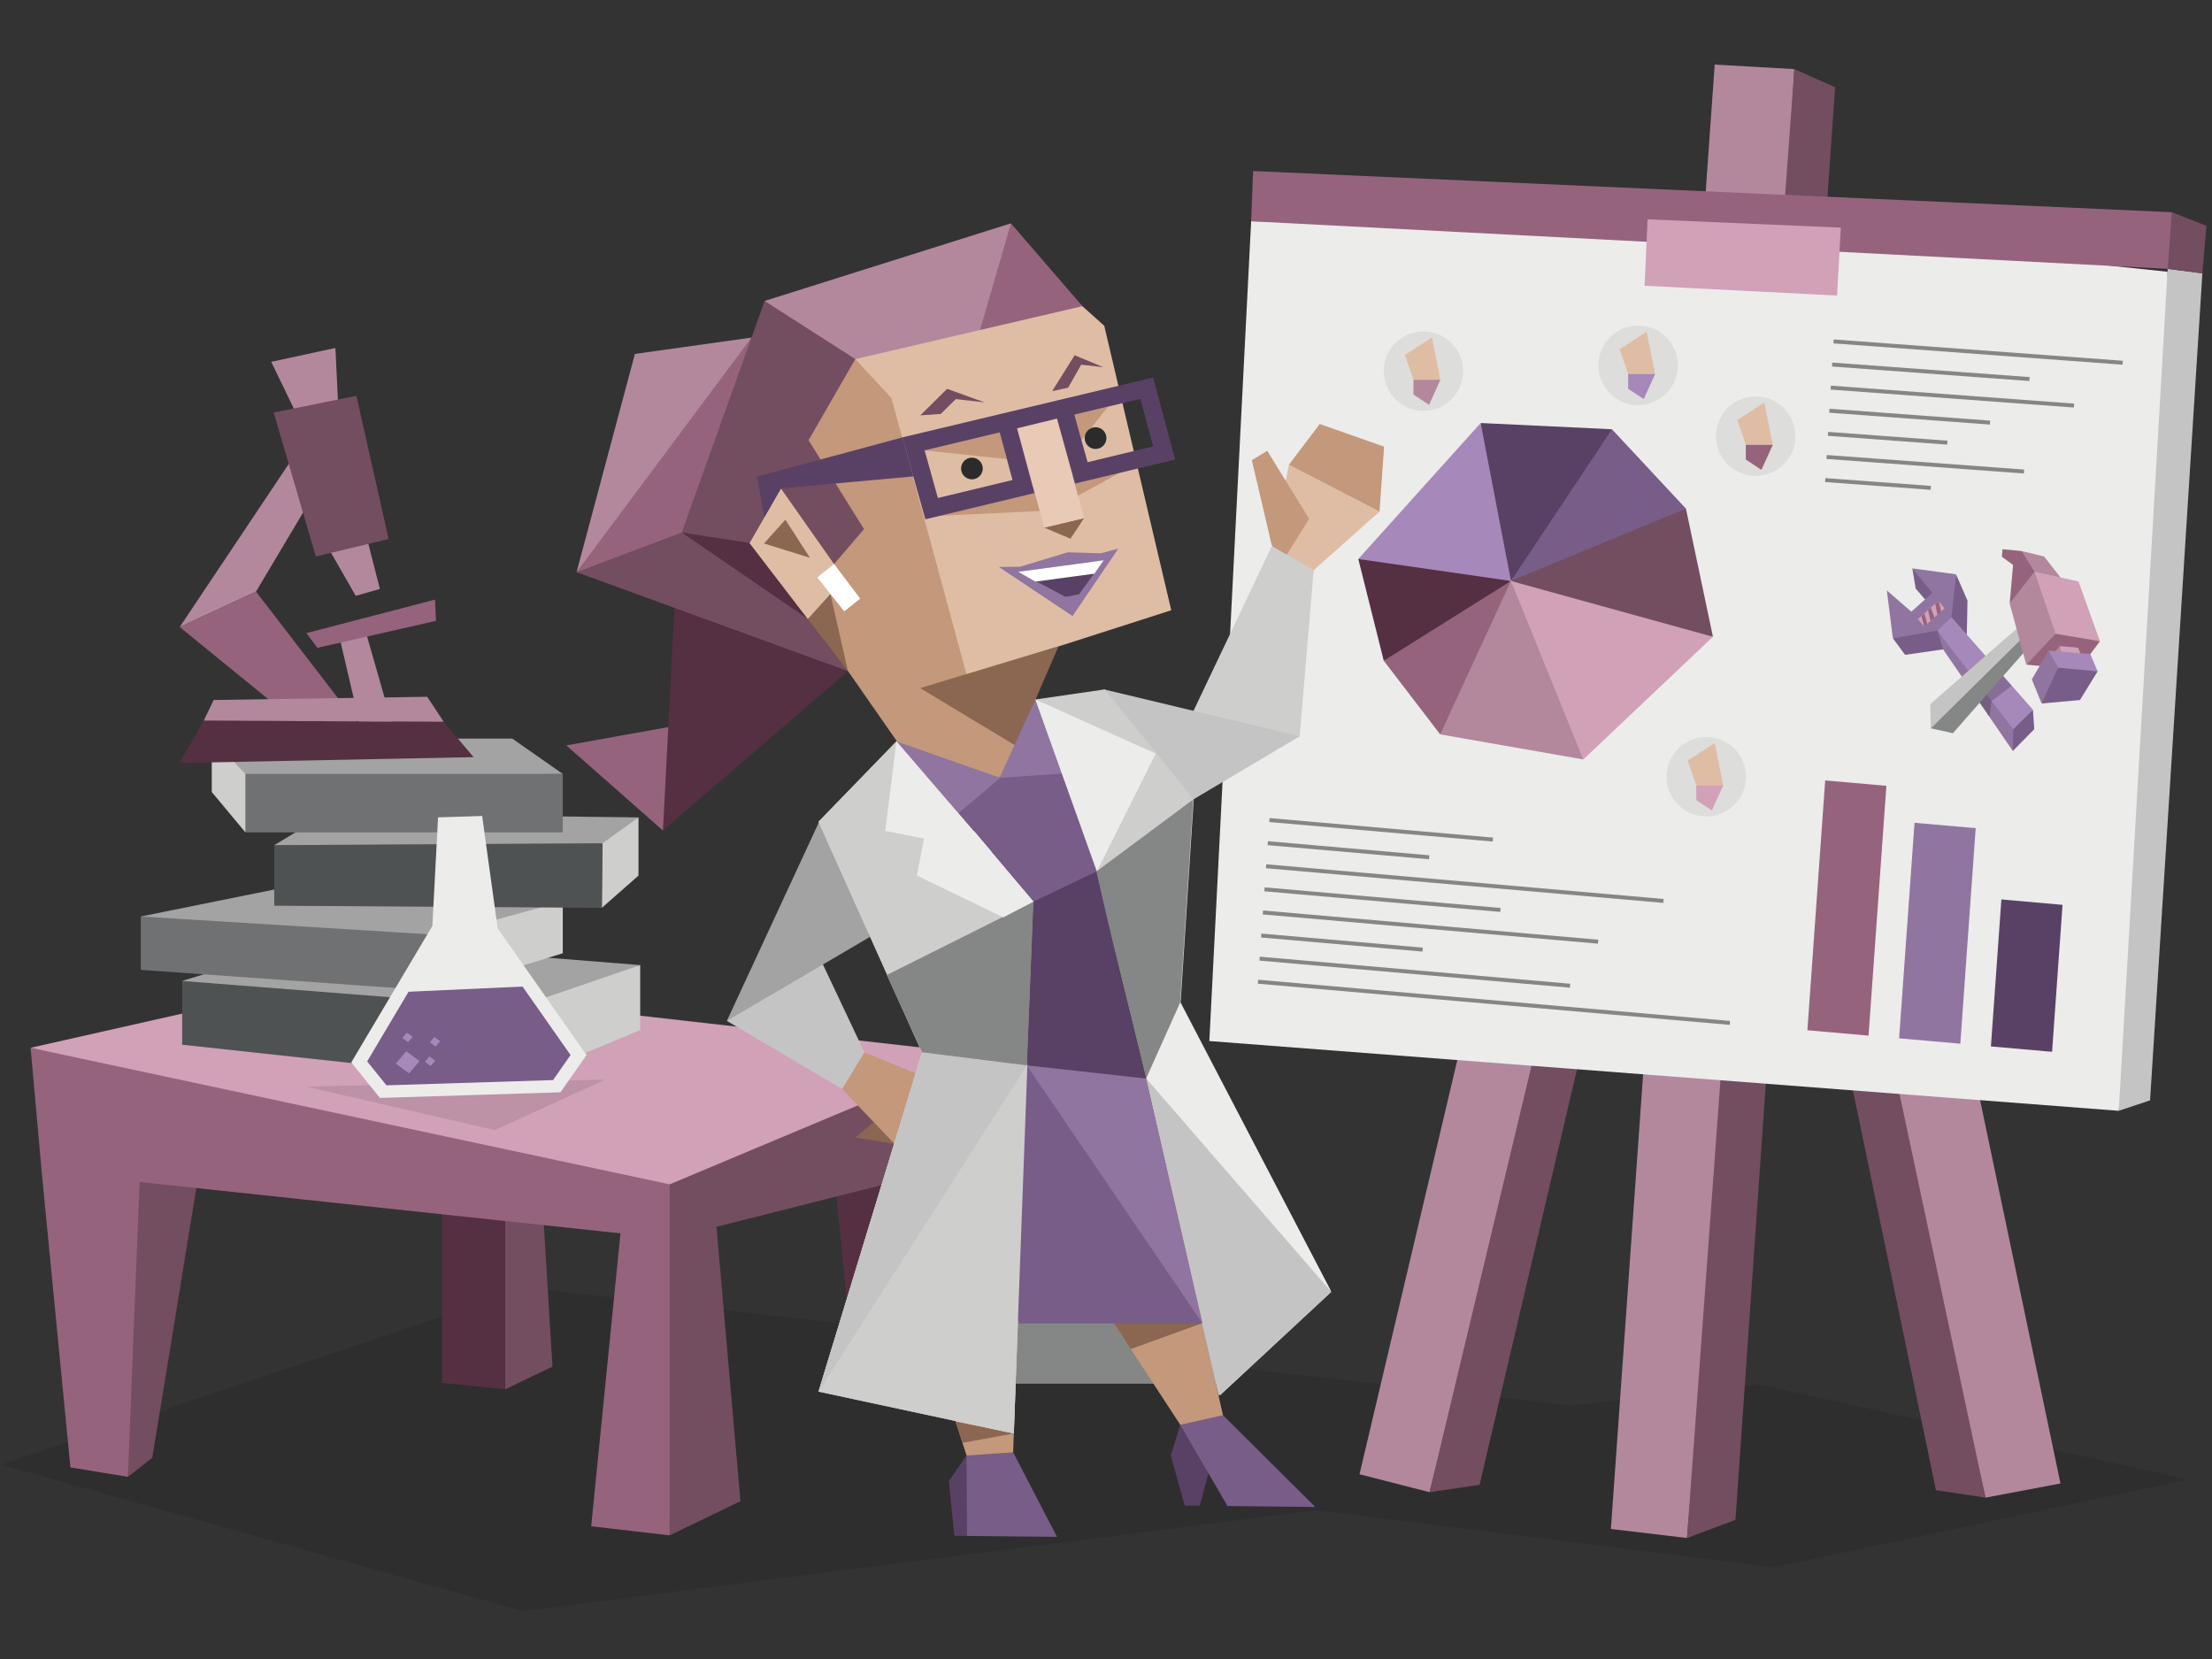 <svg xmlns="http://www.w3.org/2000/svg" viewBox="0 0 600 450"><rect x="0" y="0" width="600" height="450" fill="#333333" stroke="none"/><defs><style>.cls-1,.cls-11,.cls-12,.cls-13,.cls-19,.cls-2,.cls-20,.cls-22,.cls-23,.cls-24,.cls-25,.cls-26,.cls-27,.cls-29,.cls-3,.cls-30,.cls-37,.cls-4,.cls-43,.cls-5,.cls-6,.cls-7,.cls-8{fill-rule:evenodd;}.cls-1,.cls-10{opacity:0.1;}.cls-15,.cls-2{fill:#734d60;}.cls-17,.cls-3{fill:#543042;}.cls-16,.cls-4{fill:#96637c;}.cls-5{fill:#d1a1b8;}.cls-36,.cls-6{fill:#cececd;}.cls-7{fill:#4f5253;}.cls-34,.cls-8{fill:#a3a3a3;}.cls-9{fill:#6f7173;}.cls-11,.cls-14{fill:#b3889d;}.cls-12,.cls-33{fill:#c4c4c4;}.cls-13,.cls-45{fill:#ececeb;}.cls-18,.cls-22{fill:#785d88;}.cls-19,.cls-40{fill:#9075a0;}.cls-20,.cls-38{fill:#594165;}.cls-21,.cls-44{fill:none;}.cls-21{stroke:#858686;stroke-miterlimit:10;stroke-width:1.07px;}.cls-23{fill:#a688ba;}.cls-24{fill:#dddddc;}.cls-25,.cls-35{fill:#dfbda5;}.cls-26{fill:#060808;opacity:0.2;}.cls-27,.cls-28{fill:#858686;}.cls-29,.cls-32{fill:#c3987b;}.cls-30,.cls-31{fill:#8b6651;}.cls-37,.cls-41{fill:#fff;}.cls-39{fill:#e8cab6;}.cls-42,.cls-43{fill:#2b2b2b;}</style></defs><g id="INTP"><g id="BG-48" data-name="BG"><polygon class="cls-1" points="593.47 401.31 477.11 375.5 426.02 381.24 143.04 349.34 0.26 397.28 141.72 437 356.96 409.66 481.12 425.13 593.47 401.31"/><polygon class="cls-2" points="265.78 314.73 262.34 372.89 246.32 379.62 243.35 315.12 265.78 314.73"/><polygon class="cls-2" points="179.25 332.77 181.65 416.46 200.85 407.2 194.34 332.77 179.25 332.77"/><polygon class="cls-3" points="246.32 380.62 232.27 378.8 226.87 324.55 246.32 315.95 246.32 380.62"/><polygon class="cls-4" points="181.65 335.97 181.65 416.46 160.36 414 168.3 334.55 175.1 332.77 181.65 335.97"/><polygon class="cls-2" points="34.69 400.59 41.31 395.44 53.32 321.89 33.09 312.83 34.69 400.59"/><polygon class="cls-4" points="11.3 317.77 19.1 398.03 34.69 400.59 37.88 320.24 27.58 310.96 11.3 317.77"/><polygon class="cls-3" points="119.89 323.23 119.89 375.1 137.04 376.84 139.37 321.25 119.89 323.23"/><polygon class="cls-2" points="137.04 376.84 149.86 370.69 147.16 326.43 137.04 322.94 137.04 376.84"/><polygon class="cls-4" points="181.65 315.12 184.35 325.24 181.65 335.97 11.3 317.77 8.3 284.21 181.65 315.12"/><polygon class="cls-2" points="265.78 285.94 265.78 314.73 181.65 335.97 181.65 315.12 265.78 285.94"/><polygon class="cls-1" points="231.38 282.05 190.05 288.31 223.76 300.52 265.78 285.94 231.38 282.05"/><polygon class="cls-5" points="265.78 285.94 181.65 321.25 8.3 284.21 89.28 265.95 265.78 285.94"/><polygon class="cls-6" points="163.41 226.41 173.19 221.72 173.19 237.5 163.24 246.26 163.41 226.41"/><polygon class="cls-7" points="49.41 266.08 143.32 269.68 140.39 293.24 49.41 283.38 49.41 266.08"/><polygon class="cls-6" points="140.39 273.19 154.66 265.95 173.65 261.78 173.65 279.42 140.39 293.24 140.39 273.19"/><polygon class="cls-8" points="49.41 266.08 86.09 254.79 173.65 261.78 140.39 273.19 49.41 266.08"/><polygon class="cls-9" points="119.39 268.85 120.86 259.73 119.39 251.27 38.19 248.6 38.19 263.07 119.39 268.85"/><polygon class="cls-6" points="119.39 251.27 152.65 244.5 152.65 258.56 119.39 268.85 119.39 251.27"/><polygon class="cls-8" points="152.65 244.5 78.79 240.39 38.19 248.6 119.39 253.62 152.65 244.5"/><polygon class="cls-7" points="163.41 228.75 74.39 229.25 74.39 245.67 163.24 246.26 163.41 228.75"/><polygon class="cls-8" points="173.19 221.72 88.57 220.69 74.39 229.25 163.41 228.75 173.19 221.72"/><polygon class="cls-9" points="152.65 209.92 64.6 207.58 66.56 225.77 152.65 225.77 152.65 209.92"/><polygon class="cls-6" points="66.56 207.58 57.44 200.34 57.44 214.83 66.56 225.77 66.56 207.58"/><polygon class="cls-8" points="57.44 200.34 138.95 200.34 152.65 209.92 66.56 209.92 57.44 200.34"/><polygon class="cls-10" points="83.03 294.74 134.23 306.54 164.09 292.85 83.03 294.74"/><polygon class="cls-11" points="465.11 17.52 436.95 414.73 457.59 417.18 476.46 199.88 486.71 18.75 465.11 17.52"/><polygon class="cls-2" points="486.71 18.75 497.77 23.66 470.74 412.27 457.59 417.18 486.71 18.75"/><polygon class="cls-11" points="441.42 92.24 368.76 399.89 387.76 404.75 430.95 236.94 462.66 96.27 441.42 92.24"/><polygon class="cls-2" points="461.51 96.27 471.9 101.7 401.34 402.76 387.76 404.75 461.51 96.27"/><polygon class="cls-11" points="502.31 132.51 558.9 402.39 538.56 406.23 504.15 258.94 480.92 135.61 502.31 132.51"/><polygon class="cls-2" points="480.92 135.61 470.28 140.13 525.12 404.22 538.56 406.23 480.92 135.61"/><polygon class="cls-12" points="587.99 72.92 597.39 74.15 583.2 298.47 574.71 301.3 578.03 177.52 587.99 72.92"/><polygon class="cls-2" points="589.1 57.56 598.5 61.25 597.39 74.15 587.99 72.92 586.05 65.86 589.1 57.56"/><polygon class="cls-13" points="339.37 60.02 464.23 60.7 587.93 73.71 574.71 301.3 328.03 282.38 339.37 60.02"/><polygon class="cls-4" points="339.37 60.02 339.9 46.39 589.1 57.56 587.99 72.92 339.37 60.02"/><polygon class="cls-5" points="499.32 61.74 498.3 80.17 446.09 77.51 446.91 59.49 499.32 61.74"/><polygon class="cls-14" points="92.31 122.05 83.34 118.34 48.75 170.08 69.44 160.47 92.31 122.05"/><polygon class="cls-14" points="73.57 98.15 90.98 94.38 92.05 116.55 83.34 118.34 73.57 98.15"/><polygon class="cls-14" points="87.55 146.03 96.49 161.62 103.04 159.75 98.3 141.21 87.55 146.03"/><polygon class="cls-15" points="74.23 111.89 85.67 150.94 105.42 146.21 96.68 107.37 74.23 111.89"/><polygon class="cls-14" points="91.89 172 98.32 199.58 107.16 199.16 98.18 167.81 91.89 172"/><polygon class="cls-16" points="86.09 175.72 83.11 171.73 117.99 162.65 118.27 168.4 86.09 175.72"/><polygon class="cls-16" points="48.75 170.08 69.44 160.47 100.1 200.32 91.46 204.88 48.75 170.08"/><polygon class="cls-17" points="48.67 206.96 55.28 195.45 120.34 195.77 128.46 205.37 48.67 206.96"/><polygon class="cls-14" points="115.88 189 120.34 195.77 55.28 195.45 57.96 189.87 115.88 189"/><g id="bg-49" data-name="bg"><polygon class="cls-13" points="135 251.82 130.78 221.33 118.82 221.71 117.28 251.15 95.28 288.18 103.06 297.81 127.54 297.05 152.02 296.28 159.09 286.18 135 251.82"/><polygon class="cls-18" points="154.76 286.18 141.74 267.6 110.82 269.01 99.59 287.9 104.83 294.39 150.01 292.97 154.76 286.18"/></g></g><g id="bg-50" data-name="bg"><polygon class="cls-19" points="531.73 283.1 515.13 281.64 519.31 223.18 535.9 224.64 531.73 283.1"/><polygon class="cls-4" points="506.84 280.91 490.25 279.45 495.08 211.69 511.68 213.15 506.84 280.91"/><polygon class="cls-20" points="556.62 285.3 540.03 283.84 542.87 243.97 559.46 245.44 556.62 285.3"/></g><g id="bg-51" data-name="bg"><line class="cls-21" x1="497.34" y1="92.61" x2="575.78" y2="98.39"/><line class="cls-21" x1="496.96" y1="98.88" x2="550.5" y2="102.82"/><line class="cls-21" x1="496.59" y1="105.14" x2="562.58" y2="110.01"/><line class="cls-21" x1="496.21" y1="111.41" x2="539.79" y2="114.63"/><line class="cls-21" x1="495.84" y1="117.68" x2="528.21" y2="120.07"/><line class="cls-21" x1="495.46" y1="123.95" x2="549" y2="127.9"/><line class="cls-21" x1="495.09" y1="130.22" x2="523.73" y2="132.33"/><line class="cls-21" x1="341.22" y1="266.29" x2="469.22" y2="277.46"/><line class="cls-21" x1="341.66" y1="260.03" x2="425.87" y2="267.37"/><line class="cls-21" x1="342.1" y1="253.76" x2="385.89" y2="257.58"/><line class="cls-21" x1="342.55" y1="247.5" x2="433.49" y2="255.43"/><line class="cls-21" x1="342.99" y1="241.23" x2="406.99" y2="246.82"/><line class="cls-21" x1="343.43" y1="234.97" x2="451.22" y2="244.38"/><line class="cls-21" x1="343.88" y1="228.71" x2="387.66" y2="232.53"/><line class="cls-21" x1="344.32" y1="222.44" x2="404.95" y2="227.73"/></g><g id="bg-52" data-name="bg"><polygon class="cls-2" points="409.85 157.59 433.58 143.51 457.31 137.97 464.63 172.72 440.04 169.5 409.85 157.59"/><polygon class="cls-22" points="457.31 137.97 437.24 116.44 419.44 136.56 409.85 157.59 457.31 137.97"/><polygon class="cls-20" points="437.24 116.44 401.63 114.74 401.63 140.32 409.85 157.59 437.24 116.44"/><polygon class="cls-23" points="401.63 114.74 368.44 151.63 389.14 157.59 409.85 157.59 401.63 114.74"/><polygon class="cls-3" points="368.44 151.63 375.34 179.22 393.89 171.55 409.85 157.59 368.44 151.63"/><polygon class="cls-4" points="375.34 179.22 390.65 199.2 401.63 182.55 409.85 157.59 375.34 179.22"/><polygon class="cls-11" points="409.85 157.59 390.65 199.2 429.47 206 422.68 181.79 409.85 157.59"/><polygon class="cls-5" points="429.47 206 464.63 172.72 409.85 157.59 429.47 206"/><path class="cls-24" d="M487,118.31a10.77,10.77,0,1,0-10.77,10.77A10.77,10.77,0,0,0,487,118.31Z"/><polygon class="cls-25" points="471.24 113.93 478.56 109.17 480.87 120.65 473.55 120.65 471.24 113.93"/><polygon class="cls-4" points="473.55 120.65 480.87 120.65 477.78 127.45 473.55 124.65 473.55 120.65"/><path class="cls-24" d="M455.12,99.11a10.77,10.77,0,1,0-10.77,10.77A10.77,10.77,0,0,0,455.12,99.11Z"/><polygon class="cls-25" points="439.32 94.73 446.64 89.97 448.95 101.44 441.63 101.44 439.32 94.73"/><polygon class="cls-23" points="441.63 101.44 448.95 101.44 445.86 108.25 441.63 105.45 441.63 101.44"/><path class="cls-24" d="M396.88,100.67a10.77,10.77,0,1,0-10.77,10.77A10.77,10.77,0,0,0,396.88,100.67Z"/><polygon class="cls-25" points="381.08 96.29 388.4 91.53 390.71 103.01 383.39 103.01 381.08 96.29"/><polygon class="cls-11" points="383.39 103.01 390.71 103.01 387.63 109.81 383.39 107.01 383.39 103.01"/><path class="cls-24" d="M473.59,210.68a10.77,10.77,0,1,0-10.77,10.77A10.77,10.77,0,0,0,473.59,210.68Z"/><polygon class="cls-25" points="457.8 206.3 465.12 201.54 467.43 213.02 460.11 213.02 457.8 206.3"/><polygon class="cls-5" points="460.11 213.02 467.43 213.02 464.34 219.82 460.11 217.02 460.11 213.02"/></g><g id="bg-53" data-name="bg"><polygon class="cls-22" points="518.71 154.17 519.63 159.65 523.48 164.12 525.03 160.12 518.71 154.17"/><polygon class="cls-22" points="525.91 169.64 513.44 173.15 516.76 177.62 527.06 176.14 527.26 174.37 525.91 169.64"/><polygon class="cls-22" points="533.49 172.13 533.68 162.91 530.57 155.78 528.48 168.09 533.49 172.13"/><polygon class="cls-23" points="551.43 192.52 529.34 167.41 527.25 168.63 525.51 171.04 545.99 198.61 551.43 192.52"/><polygon class="cls-19" points="545.98 203.7 527.06 176.14 525.51 171.04 546.09 197.82 546.81 200.48 545.98 203.7"/><polygon class="cls-22" points="551.43 192.52 551.79 197.79 545.98 203.7 546.09 197.82 551.43 192.52"/><polygon class="cls-19" points="529.34 167.41 530.57 155.78 518.71 154.17 524.16 160.81 518.44 165.92 511.8 160.16 513.44 173.15 525.51 171.04 529.34 167.41"/><polygon class="cls-5" points="520.23 167.94 525.75 163 527.48 165.01 521.92 169.95 520.23 167.94"/><path class="cls-4" d="M522,166.39l-.82.73.78,2.83.79-.7-.75-2.86Zm3.54.38,1-.88-.73-2.89-.89.79.63,3Zm-1.89,1.67,1.07-.95-1-2.67-.75.67Z"/><polygon class="cls-26" points="545.67 185.98 540.19 190.15 539.65 194.48 536.16 189.39 536.93 185.91 542.14 181.96 545.67 185.98"/><polygon class="cls-4" points="553.67 156.23 551.58 152.47 548.36 149.47 543.18 148.98 543 151.02 546.04 153.23 545.12 163.68 549.46 159.59 553.67 156.23"/><polygon class="cls-11" points="551.85 155.06 548.36 149.47 554.45 150.94 558.91 156.64 555.49 157.4 551.85 155.06"/><polygon class="cls-12" points="523.58 190.99 549.42 168.45 550.42 171.24 537.64 185.1 523.74 197.55 523.58 190.99"/><polygon class="cls-27" points="523.74 197.55 550.42 171.24 552.5 172.98 529.71 198.89 523.74 197.55"/><polygon class="cls-5" points="551.85 155.06 563.79 157.73 569.6 173.93 557.09 173.03 550.87 158.03 551.85 155.06"/><polygon class="cls-11" points="551.85 155.06 557.57 171.91 554.85 175.2 549.62 180.28 545.12 163.68 551.85 155.06"/><polygon class="cls-4" points="557.57 171.91 569.61 173.93 563.85 181.63 549.62 180.28 557.57 171.91"/><polygon class="cls-5" points="558.76 175.24 563.69 175.7 564.71 178.24 557.74 178.35 558.76 175.24"/><polygon class="cls-11" points="558.76 175.24 556.15 178.07 559.29 177.73 558.76 175.24"/><polygon class="cls-23" points="566.99 177.42 555.67 176.49 557.53 181.54 563.68 183.54 568.97 182.11 566.99 177.42"/><polygon class="cls-19" points="555.67 176.49 558.24 181.1 557.14 185.18 553.78 190.82 551.13 184.28 555.67 176.49"/><polygon class="cls-22" points="558.24 181.1 568.97 182.11 564.18 189.88 553.78 190.82 558.24 181.1"/></g><g id="bg-54" data-name="bg"><polygon class="cls-23" points="113.8 287.81 110.95 291.16 107.34 288.5 110.2 285.15 113.8 287.81"/><polygon class="cls-23" points="111.92 281.24 110.69 282.68 109.14 281.54 110.37 280.1 111.92 281.24"/><polygon class="cls-23" points="118.03 287.7 116.8 289.14 115.25 288 116.48 286.55 118.03 287.7"/><polygon class="cls-23" points="119.39 282.44 118.16 283.88 116.6 282.74 117.83 281.29 119.39 282.44"/></g><g id="F-7" data-name="F"><polygon class="cls-28" points="238.74 375.33 334.31 375.33 331.12 355.08 244.42 349.04 238.74 375.33"/><polygon class="cls-20" points="262.31 416.62 267.4 408.52 262.17 394.8 257.38 401.73 258.85 416.58 262.31 416.62"/><polygon class="cls-20" points="325.42 408.43 328.34 397.67 324.62 390.56 320.14 386.46 317.56 394.82 321.37 408.39 325.42 408.43"/><path class="cls-29" d="M274.81,393.94q.63-17.08,1.27-34.17h-25.2l11.29,35,8.67,7.95Z"/><polygon class="cls-29" points="331.73 383.87 326.12 358.9 301.96 358.65 320.14 386.46 328.85 397.24 331.73 383.87"/><polygon class="cls-30" points="326.12 358.9 307.76 353.81 301.96 358.65 306.71 365.92 326.12 358.9"/><path class="cls-30" d="M275.09,388.81l-15.88-3.19,1.85,5.75Z"/><polygon class="cls-22" points="320.14 386.46 331.73 383.87 356.76 408.76 332.96 408.51 320.14 386.46"/><polygon class="cls-22" points="262.17 394.8 274.81 393.94 286.71 416.87 262.31 416.62 262.17 394.8"/></g><g id="h-21" data-name="h"><polygon class="cls-31" points="231.99 308.53 242.65 310.31 244.06 298.59 231.99 308.53"/><polygon class="cls-32" points="229.85 286.5 234.47 285.44 248.48 291.16 242.65 310.31 228.43 295.39 229.85 286.5"/><polygon class="cls-33" points="219.2 253.1 197.16 276.91 228.43 295.39 234.47 285.44 219.2 253.1"/><polygon class="cls-34" points="231.27 218.99 222.03 223.25 197.16 276.91 235.9 254.17 231.27 218.99"/></g><g id="h-22" data-name="h"><polygon class="cls-35" points="354.24 160.23 356.33 154.66 374.19 138.78 349.6 126.07 344.23 153.62 345.61 149.24 354.24 160.23"/><polygon class="cls-32" points="344.92 147.73 339.56 124.82 343.74 122.28 355.11 140.74 347.65 152.64 344.92 147.73"/><polygon class="cls-32" points="374.19 138.78 375.43 121.15 357.98 115.01 349.6 126.07 374.19 138.78"/><polygon class="cls-36" points="322.58 195.25 352.54 199.71 356.33 154.66 344.98 148.12 322.58 195.25"/><polygon class="cls-33" points="295.94 191.99 299.5 187.01 352.54 199.71 323.66 216.86 295.94 191.99"/></g><g id="H-23" data-name="H"><polygon class="cls-11" points="203.84 91.57 187.43 122.46 156.39 155.2 172.22 96 203.84 91.57"/><polygon class="cls-4" points="179.82 225.27 153.61 202.19 181.1 197.25 190.67 202.03 179.82 225.27"/><polygon class="cls-4" points="203.84 91.57 156.39 155.2 195.56 147.89 203.84 91.57"/><polygon class="cls-3" points="230 182.04 179.82 225.27 183.22 159.29 230 182.04"/><polygon class="cls-2" points="156.39 155.2 184.92 144.44 204.42 153.96 221.94 167.26 230 182.04 156.39 155.2"/><polygon class="cls-3" points="184.92 144.44 219.11 167.86 206.36 141.97 184.92 144.44"/><path class="cls-25" d="M293.59,83.05l5.94,5.32,18.17,77.16-30.86,9.9q-7.77,17.35-15.53,34.69l-26.4-18.59-30.85-47.05-3.49-60.82,62.81-20.23Z"/><path class="cls-29" d="M273.2,212.68,277.48,201l-2-.23L263,186l-21.18-78L232,97.4l-28.7,49.87,15.8,20.59,4.63,3.27L230,182l13.38,19.22,12.35,7.08Z"/><polygon class="cls-11" points="232.01 97.41 265.82 89.52 277.43 79.28 274.21 60.58 207.4 81.63 216.75 99.83 232.01 97.41"/><polygon class="cls-30" points="219.11 167.86 225.24 161.1 230 182.04 219.11 167.86"/><polygon class="cls-25" points="219.11 167.86 229.02 156.93 211.82 132.48 203.31 147.27 219.11 167.86"/><polygon class="cls-30" points="213.03 140.96 219.69 151.3 207.23 147.42 213.03 140.96"/><polygon class="cls-37" points="233.32 162.38 228.99 165.83 221.69 156.62 226.24 152.99 233.32 162.38"/><polygon class="cls-31" points="294.07 140.54 290.36 146.12 283.25 143.11 294.07 140.54"/><polygon class="cls-15" points="249.64 112.66 255.18 112.28 259.26 108.25 267.06 109.14 256.9 105.47 249.64 112.66"/><polygon class="cls-15" points="285.4 106.09 289.73 105.17 293.27 98.92 299.3 99.6 291.49 96.36 285.4 106.09"/><polygon class="cls-32" points="303.77 128.24 292.4 134.45 289.99 129.13 303.77 128.24"/><polygon class="cls-32" points="255.04 139.89 282.02 138.62 282.73 131.21 255.04 139.89"/><polygon class="cls-32" points="250.8 122.17 273.11 124.53 271.16 117.29 250.8 122.17"/><polygon class="cls-32" points="300.59 110.28 293.33 119.38 291.25 112.43 300.59 110.28"/><polygon class="cls-4" points="274.21 60.58 265.82 89.52 293.6 83.05 274.21 60.58"/><polygon class="cls-2" points="211.82 132.48 226.24 152.99 234.36 143.52 219.33 119.43 232.01 97.41 207.4 81.63 184.92 144.44 197.57 146.39 203.31 147.27 211.82 132.48"/><polygon class="cls-38" points="211.82 132.48 207.31 140.31 205.36 129.28 244.81 118.64 247.75 129.22 211.82 132.48"/><polygon class="cls-39" points="294.07 140.54 283.25 143.11 274.6 111.5 285.41 108.93 294.07 140.54"/><path class="cls-38" d="M291.6,131.16l27.17-6.51-6-22.24-68,16.23L251,140.86l29.61-7.12-4.74-17.56,10.84-2.64Zm-37.2,3.92-3.6-12.91,20.36-4.88,3.48,12.91Zm58.41-14L295,125.37l-3.59-12.91,17.92-4.26Z"/><polygon class="cls-31" points="249.58 186.65 275.46 202.23 287.15 175.27 249.58 186.65"/><polygon class="cls-40" points="270.95 153.79 276.68 153.72 289.63 149.8 298.54 150.08 303.33 148.83 290.92 167.11 270.95 153.79"/><path class="cls-38" d="M276.17,155.09c.36,0,23.23-3.13,23.23-3.13l-6.75,9.26-3.65.67Z"/><path class="cls-41" d="M276.17,155.09c.36,0,23.23-3.13,23.23-3.13l-2.55,3.65-16,2.15Z"/><circle class="cls-42" cx="263.63" cy="127.08" r="2.94"/><path class="cls-43" d="M300.09,119.17a2.94,2.94,0,1,1-2.59-3.26A2.93,2.93,0,0,1,300.09,119.17Z"/></g><g id="B-8" data-name="B"><path class="cls-18" d="M271.21,210.68l-19,14L269.65,273l42.28-29.13-16-43.71Z"/><path class="cls-40" d="M271.1,211l18.59-1.28-1.42-8.17-7.42-11.84c-.14.3-3.52,7.69-3.66,8C276.82,198.53,271.47,210.19,271.1,211Z"/><line class="cls-44" x1="296.3" y1="197.67" x2="321.17" y2="224.68"/><path class="cls-36" d="M243.27,201l37,43.53L275,388.84l-53-11.37,28.08-92L222,222.9Z"/><polygon class="cls-18" points="250.11 285.44 289.9 282.95 310.87 292.54 326.5 358.99 276.4 358.99 250.11 285.44"/><polygon class="cls-36" points="280.85 189.73 298.22 237.81 330.9 378.52 361.11 350.45 320.25 271.92 323.8 216.84 299.64 187 280.85 189.73"/><path class="cls-40" d="M271.32,211l-11.42,9.64L243.14,201.1Z"/><polygon class="cls-45" points="280.85 189.73 297.51 236.39 313.49 204.41 280.85 189.73"/><path class="cls-45" d="M310.87,292.54l50.23,57.81q-20.49-39.21-41-78.41Z"/><polygon class="cls-36" points="243.14 201.1 280.31 244.57 274.98 388.84 222.03 377.47 250.11 285.44 222.03 222.9 243.14 201.1"/><polygon class="cls-33" points="278.53 288.99 222.03 377.47 250.11 285.44 278.53 288.99"/><path class="cls-33" d="M310.87,292.54,361,350.46l-30.46,28.05Q320.68,335.52,310.87,292.54Z"/><path class="cls-40" d="M278.53,289q23.84,35,47.66,70-7.67-33.24-15.32-66.46Z"/><polygon class="cls-28" points="297.37 236.4 301.63 254.88 310.87 292.54 320.1 271.94 323.66 216.86 297.37 236.4"/><polygon class="cls-28" points="280.31 244.57 240.51 264.48 250.11 285.44 278.53 288.99 278.53 288.99 280.31 244.57"/><polygon class="cls-38" points="301.63 254.88 297.37 236.4 280.31 244.57 278.53 288.63 278.89 288.99 310.87 292.54 301.63 254.88"/><path class="cls-45" d="M243.14,201.1l-3,24.29L269,231.08Z"/><path class="cls-45" d="M251.36,223.87l-2.67,13.6,23.45,11.37,8.17-4.27-16.09-19.14Z"/></g></g></svg>